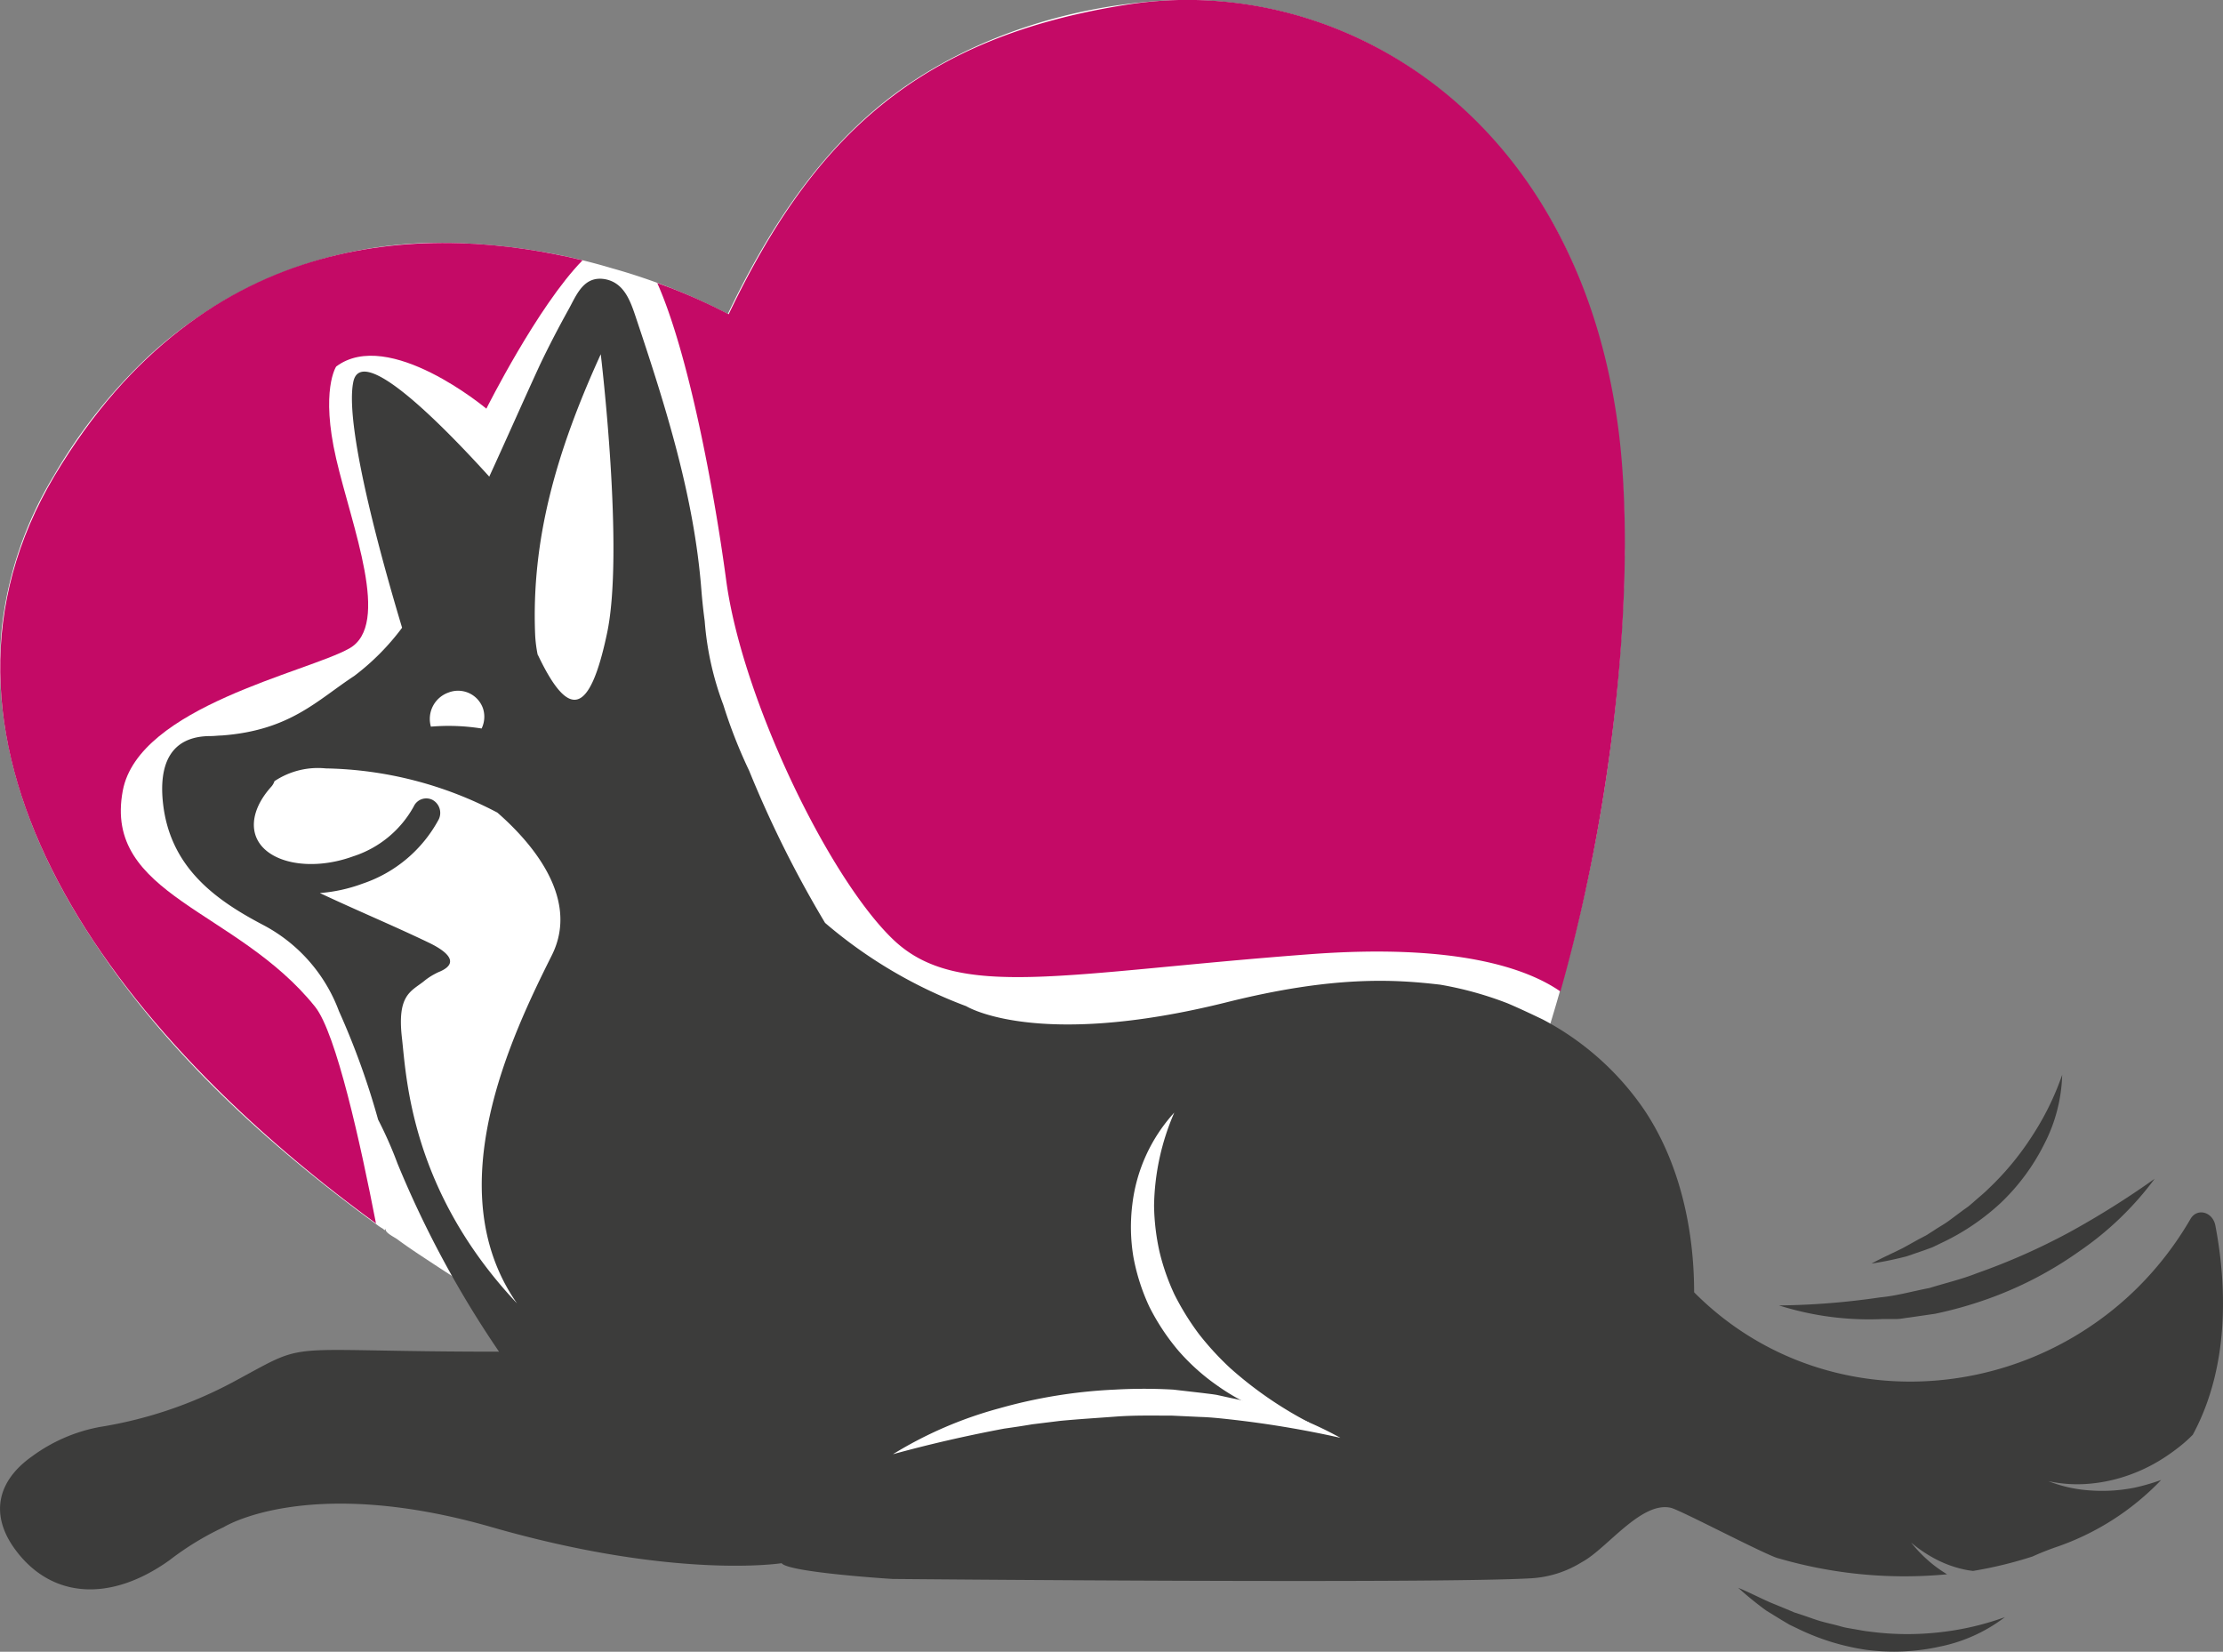 <?xml version="1.0" encoding="UTF-8"?> <svg xmlns="http://www.w3.org/2000/svg" viewBox="0 0 238.45 177.19"><rect x="0" y="0" width="238.45" height="177.19" fill="#808080" stroke="none"/><defs><style>.cls-1{fill:#fff;}.cls-2{fill:#c40a66;}.cls-3{fill:#3c3c3b;}</style></defs><title>fino-liegend</title><g id="Ebene_2" data-name="Ebene 2"><g id="Original"><path class="cls-1" d="M174.21,58a77.91,77.91,0,0,0-4.32-26.74A49.72,49.72,0,0,0,152.8,8.34,43.42,43.42,0,0,0,124.3.1c-9.81.66-20,3.92-28,9.74-8.23,6-13.87,14.72-18.23,23.84a64.48,64.48,0,0,0-12.45-4.91,65.1,65.1,0,0,0-18.07-2.72A46,46,0,0,0,15.89,38.26,56.62,56.62,0,0,0,5.73,51.1,40,40,0,0,0,.2,67.29c-1.21,12.25,3.26,23.85,10,33.92C17.63,112.48,27.8,121.93,38.56,130c.59.44,1.18.88,1.78,1.31a5.56,5.56,0,0,0,.58.41c.43.21.23.41.51,0-.38.42.9,1,1.17,1.21,1.35,1,2.72,1.88,4.1,2.79,4.85,3.19,9.85,6.16,15,8.9,14.46,7.77,30.12,14.06,46.33,16.74a46.69,46.69,0,0,0,11.68.7,36.44,36.44,0,0,0,12.61-3.42,35.05,35.05,0,0,0,5.06-2.88,46.16,46.16,0,0,0,5.08-4,58,58,0,0,0,6.73-7.2c9-11.4,14.57-25.38,18.43-39.28a182,182,0,0,0,6.56-42.38c0-.71,0-1.41,0-2.11A13.59,13.59,0,0,0,174.21,58Z"></path><path class="cls-2" d="M102,160.18c3.14.71,6.2,1.27,9.16,1.67a37,37,0,0,0,22.22-3.69C122.91,158.81,111.69,159.53,102,160.18Z"></path><path class="cls-2" d="M77.89,62.22c1.7,12.72,11,31.94,17.91,38.56s18.27,3.56,44.74,1.58c15.77-1.18,23.31,1.55,26.84,4,6.42-22.64,8.1-46.74,6.14-60.9C168.87,11.81,143.23-3,120.94.49s-33.6,14-42.78,33.22a60,60,0,0,0-7.66-3.35C73.85,37.88,76.6,52.57,77.89,62.22Z"></path><path class="cls-2" d="M33.8,108c-8.38-10.46-22.75-11.9-20.63-23.18,1.69-9,19.78-12.71,24.3-15.26s.29-13-1.41-20.35,0-9.89,0-9.89c5.65-4.24,16.11,4.52,16.11,4.52s5.5-11,10.32-15.92C46.59,24.07,22.08,23.85,5.87,51c-16.52,27.7,4.17,58.16,34.46,80.24C38.67,122.68,36.06,110.83,33.8,108Z"></path><path class="cls-3" d="M237.63,131.46c-.29-1.47-1.95-1.91-2.66-.71a35.43,35.43,0,0,1-5.69,7.39c-13.06,12.93-34.4,13.74-47.56.49,0-6.81-1.57-14-5.43-19.69a30.16,30.16,0,0,0-10.81-9.58c-1.36-.65-2.59-1.23-3.77-1.73a37.52,37.52,0,0,0-7.22-2c-4.89-.57-11.41-1-23,1.91-20.37,5.06-27.84.4-27.84.4h0A50.31,50.31,0,0,1,88.5,99h0a119.08,119.08,0,0,1-8.14-16.32,53.57,53.57,0,0,1-2.77-7.06,32.37,32.37,0,0,1-2-9c-.15-1.11-.27-2.23-.36-3.37-.78-10.05-3.86-19.76-7.06-29.31-.59-1.77-1.29-3.66-3.33-4-2.25-.35-3,1.71-3.85,3.25-1.11,2-2.15,4-3.1,6-1.84,4-3.6,8-5.41,11.94-4.93-5.44-13.75-14.45-14.59-10.13-1,5,3.59,20.86,5.24,26.34A25.84,25.84,0,0,1,38,72.51c-4,2.62-6.89,5.85-14.24,6.39-.35,0-.73.06-1.16.06-4.43,0-5.57,3.19-5.11,7.25.77,6.81,5.56,10.3,10.71,13a17.21,17.21,0,0,1,8.15,9.24,82.25,82.25,0,0,1,4.21,11.66,43,43,0,0,1,2.08,4.71A110.06,110.06,0,0,0,53.53,145c-24.5,0-19.84-1.38-28.74,3.37a45.48,45.48,0,0,1-14.11,4.71,17.7,17.7,0,0,0-7.23,3.14c-3.82,2.69-4.49,6.31-1.88,9.92,3.82,5.29,10.16,5.84,16.61,1.23A31.1,31.1,0,0,1,24,163.82s9-5.67,28.74,0,31.1,3.87,31.1,3.87c.75,1,11.9,1.69,11.9,1.69s58.62.54,68.64-.08a11.52,11.52,0,0,0,5.14-1.63h0l.22-.13c2.62-1.42,6.32-6.53,9.49-5.79,1.06.25,10.61,5.3,11.62,5.44a48.27,48.27,0,0,0,18,1.69c-.44-.27-.87-.56-1.28-.87a14.77,14.77,0,0,1-2.58-2.54h0a14.46,14.46,0,0,0,2.89,1.91,12.08,12.08,0,0,0,3.19,1.06l.56.08a44.07,44.07,0,0,0,6.39-1.55c.7-.32,1.47-.63,2.3-.93a28.22,28.22,0,0,0,11.5-7.28,22.83,22.83,0,0,1-2.87.83,17.64,17.64,0,0,1-4.64.3,14.84,14.84,0,0,1-4.59-1,14.67,14.67,0,0,0,4.56.26,17.05,17.05,0,0,0,4.32-1,17.79,17.79,0,0,0,3.87-2,20.28,20.28,0,0,0,1.74-1.31c.36-.3.69-.62,1-.93C239.49,146,238.64,136.74,237.63,131.46ZM48.11,74.29A2.83,2.83,0,0,1,51.81,76a2.9,2.9,0,0,1-.15,2.15,22.44,22.44,0,0,0-5.44-.2A3,3,0,0,1,48.11,74.29Zm11.08,28.19c-4.29,8.58-12.26,25.12-3.74,37.33C44,127.65,43.59,115.44,43.11,111.31c-.51-4.49.9-4.93,2.3-6a6.81,6.81,0,0,1,1.27-.85,5.22,5.22,0,0,1,.53-.25c2.53-1.12-.07-2.54-1.26-3.11-3.84-1.84-7.78-3.48-11.64-5.3a16.82,16.82,0,0,0,4.56-1,14.52,14.52,0,0,0,8.2-6.92,1.59,1.59,0,0,0-.69-2.08,1.48,1.48,0,0,0-2,.71,11.4,11.4,0,0,1-6.49,5.35c-4.69,1.71-9.49.68-10.48-2.25-.52-1.56.1-3.46,1.7-5.23a1.68,1.68,0,0,0,.33-.58,8.4,8.4,0,0,1,5.51-1.37,41,41,0,0,1,18.4,4.74C56.59,90,62.36,96.15,59.19,102.48ZM65.1,68c-1.86,8.77-4.09,9.11-7.29,2.49a2.29,2.29,0,0,0-.14-.27,14.14,14.14,0,0,1-.27-2.17C57,58,59.58,48.65,64.44,38,64.44,38,67,59.25,65.1,68Z"></path><path class="cls-1" d="M140.52,152.65a23,23,0,0,1-10-4.05,22.72,22.72,0,0,1-4.13-3.72,23.83,23.83,0,0,1-3.1-4.69,21.93,21.93,0,0,1-1.72-5.38,19.55,19.55,0,0,1-.11-5.61,17.7,17.7,0,0,1,4.5-9.85,26,26,0,0,0-2.17,10,24.32,24.32,0,0,0,.58,4.91,23.77,23.77,0,0,0,1.62,4.63,28.15,28.15,0,0,0,2.6,4.2,31,31,0,0,0,3.39,3.69A41.45,41.45,0,0,0,140.52,152.65Z"></path><path class="cls-1" d="M95.78,156a43.31,43.31,0,0,1,11.43-4.93,54.26,54.26,0,0,1,12.36-2,55,55,0,0,1,6.29,0l3.12.36c.52.07,1.05.12,1.56.21l1.54.34a40.54,40.54,0,0,1,11.7,4.26,109.39,109.39,0,0,0-12.05-2c-1-.11-2-.21-3-.24l-3-.14c-2,0-4-.05-6,.1s-4,.27-6,.46l-3,.37c-1,.17-2,.32-3,.46C103.74,154,99.78,154.9,95.78,156Z"></path><path class="cls-3" d="M231.12,126.45a92.57,92.57,0,0,1-9.26,5.8,69.23,69.23,0,0,1-9.8,4.33c-1.66.66-3.4,1.06-5.1,1.59-1.75.33-3.47.83-5.25,1a80.4,80.4,0,0,1-10.88.87,32,32,0,0,0,11.1,1.46l1.43,0c.47,0,.93-.11,1.4-.16l2.82-.41a43.07,43.07,0,0,0,5.47-1.53,40.32,40.32,0,0,0,10-5.18A33.73,33.73,0,0,0,231.12,126.45Z"></path><path class="cls-3" d="M221.2,115.3a29.9,29.9,0,0,1-3.3,6.68,30.27,30.27,0,0,1-4.67,5.6c-.43.43-.91.81-1.36,1.21-.23.2-.46.41-.7.6s-.5.35-.74.54c-.49.36-1,.75-1.47,1.09s-1.05.65-1.56,1l-.79.5-.82.43-1.64.91c-1.11.57-2.27,1.06-3.4,1.69a38.22,38.22,0,0,0,3.77-.78l1.83-.63.91-.33.87-.42a24.89,24.89,0,0,0,6.48-4.35,22.73,22.73,0,0,0,4.65-6.28A17.19,17.19,0,0,0,221.2,115.3Z"></path><path class="cls-3" d="M215.05,173.48a30.31,30.31,0,0,1-7.27,1.65,30.64,30.64,0,0,1-7.29-.11c-.61-.06-1.2-.2-1.8-.29-.3-.06-.61-.1-.9-.17s-.59-.17-.89-.24c-.59-.15-1.19-.28-1.78-.46s-1.16-.4-1.74-.59l-.89-.29-.85-.36-1.73-.71c-1.15-.5-2.26-1.09-3.46-1.58a37.21,37.21,0,0,0,3,2.44l1.63,1,.84.5.87.42a25,25,0,0,0,7.45,2.3,22.82,22.82,0,0,0,7.82-.35A17.09,17.09,0,0,0,215.05,173.48Z"></path></g></g></svg> 
